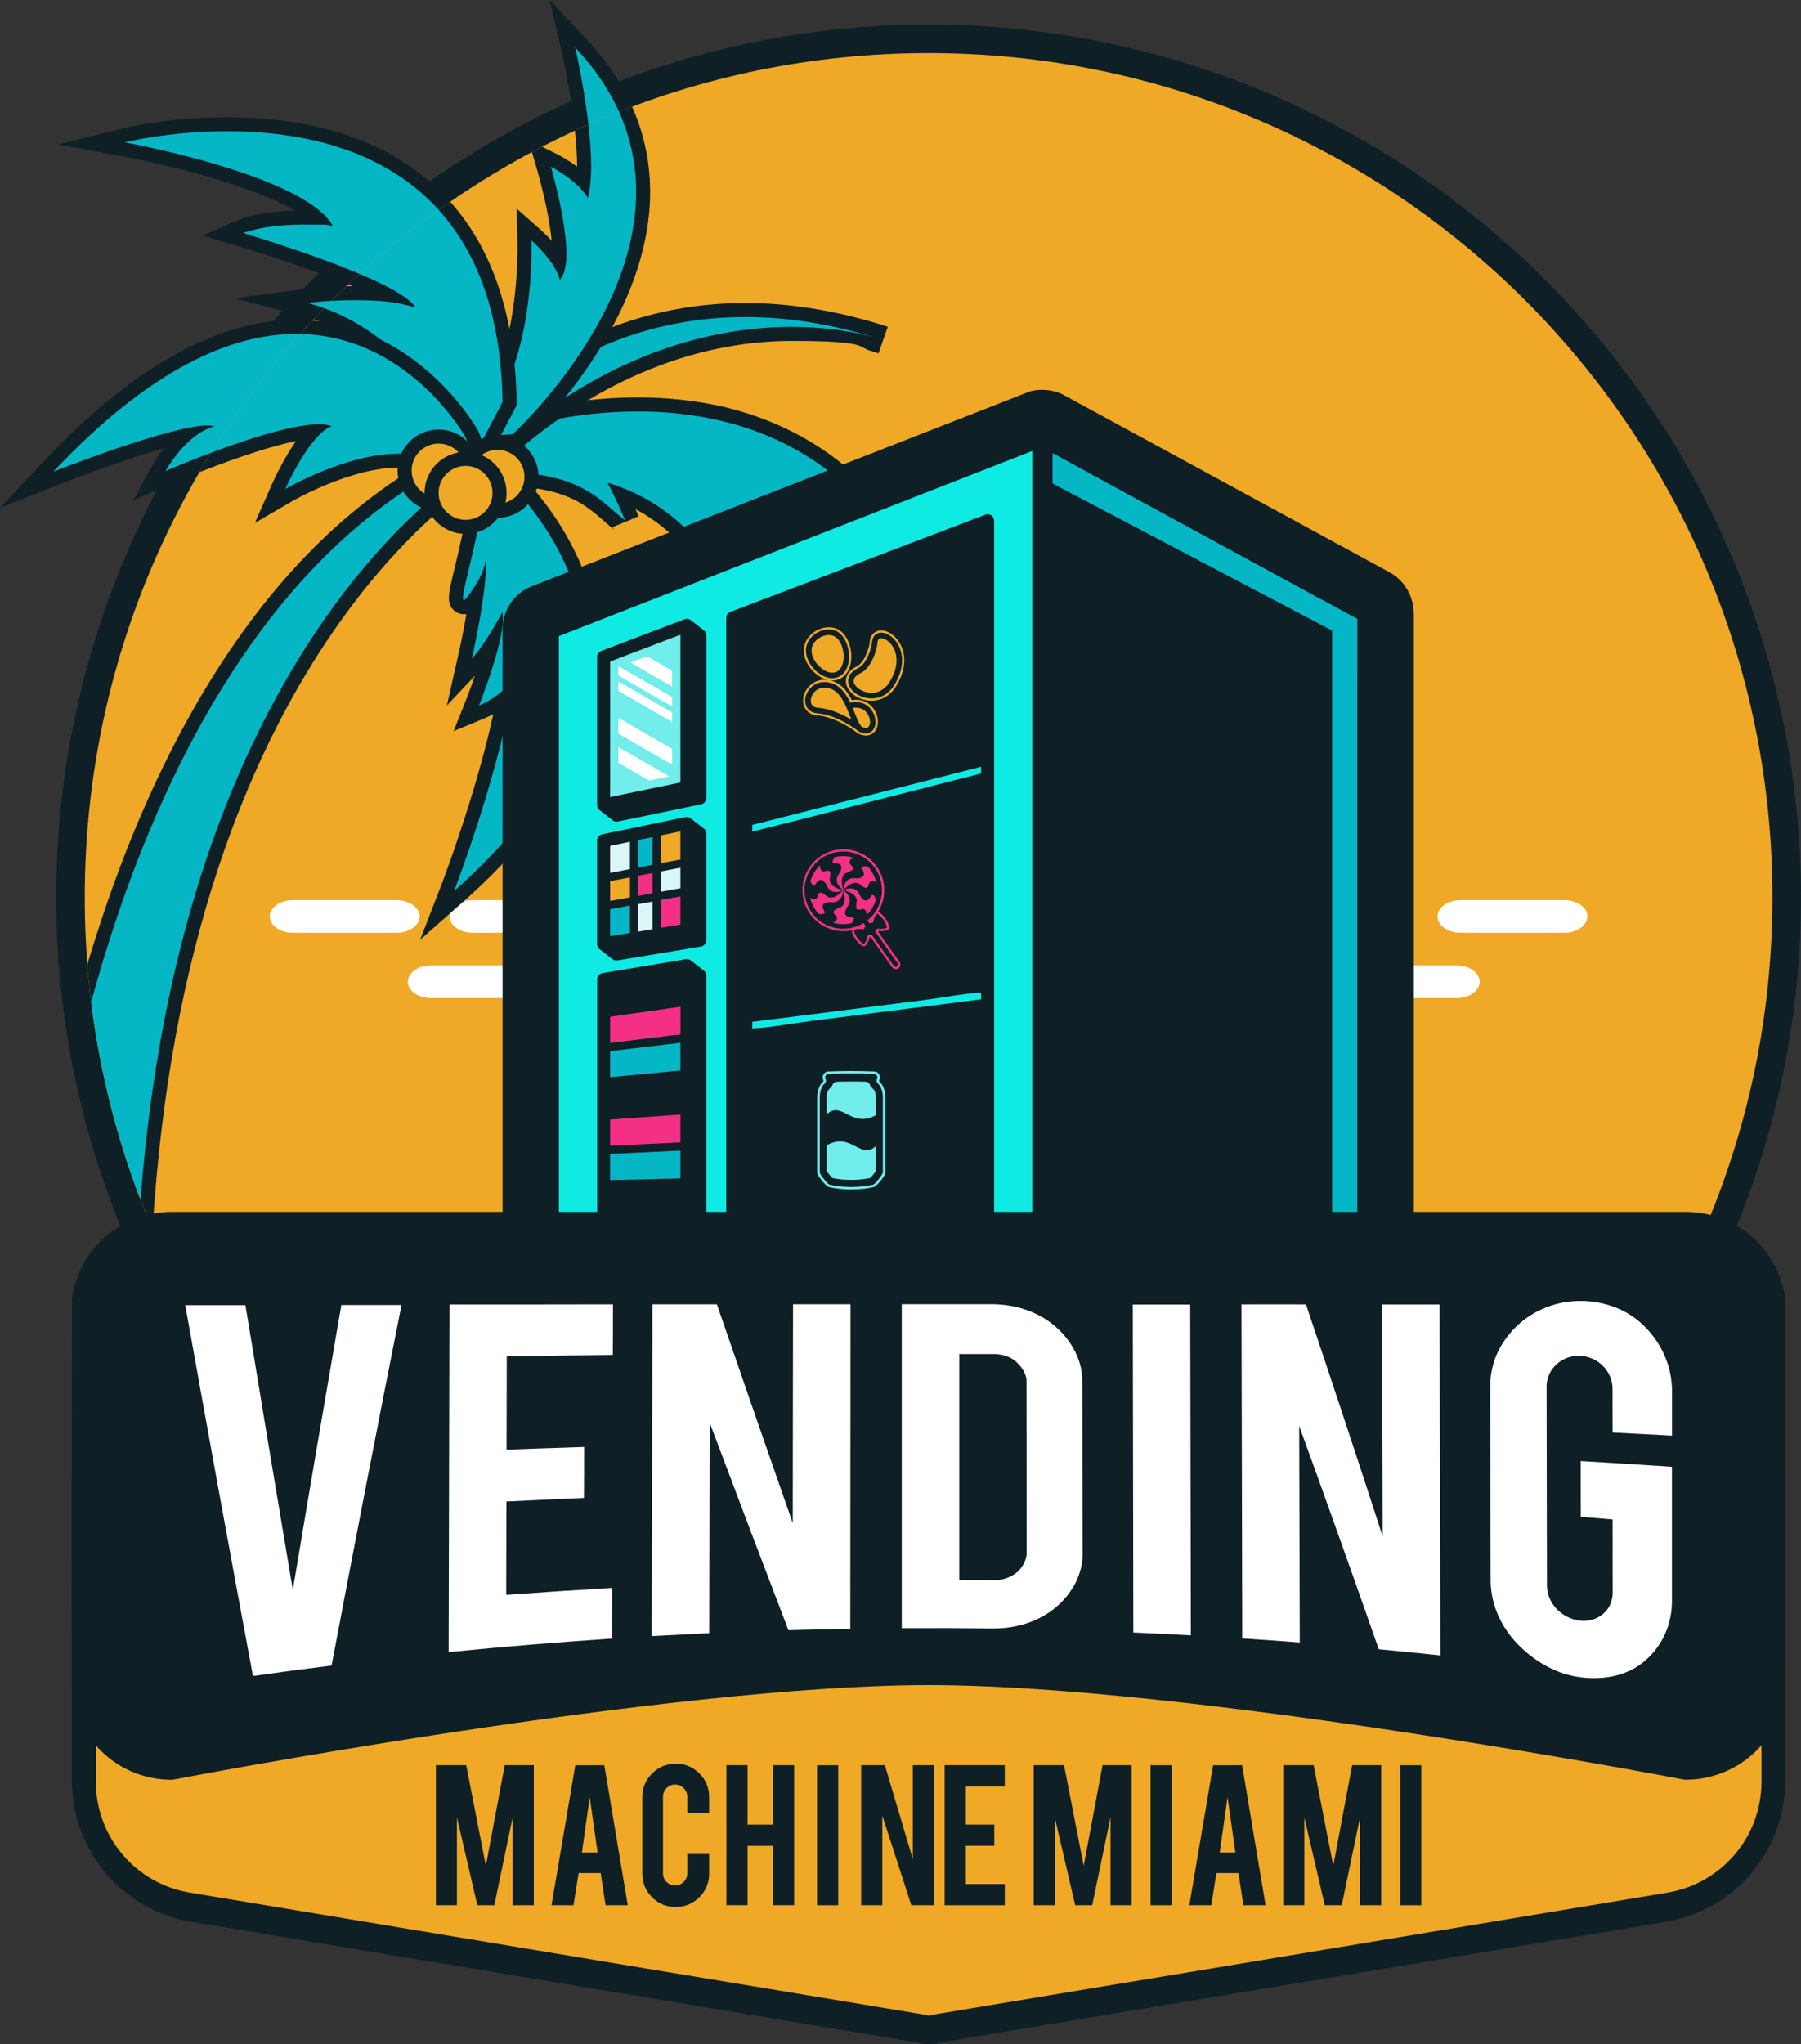 <?xml version="1.0" encoding="UTF-8"?> <svg xmlns="http://www.w3.org/2000/svg" xmlns:xlink="http://www.w3.org/1999/xlink" id="Layer_1" data-name="Layer 1" version="1.1" viewBox="0 0 2564.8 2909.8"><rect x="0" y="0" width="2564.8" height="2909.8" fill="#333333" stroke="none"/><defs><style> .cls-1, .cls-2, .cls-3, .cls-4, .cls-5, .cls-6, .cls-7, .cls-8, .cls-9, .cls-10, .cls-11, .cls-12, .cls-13, .cls-14, .cls-15 { stroke-width: 0px; } .cls-1, .cls-3 { fill: #efa927; } .cls-1, .cls-4, .cls-5, .cls-6, .cls-7, .cls-8, .cls-10, .cls-11, .cls-15 { fill-rule: evenodd; } .cls-16 { clip-path: url(#clippath); } .cls-2 { fill: none; } .cls-4 { fill: #6b809b; } .cls-5, .cls-13 { fill: #0e1f26; } .cls-6, .cls-14 { fill: #0febe3; } .cls-7 { fill: #71edeb; } .cls-17 { clip-path: url(#clippath-1); } .cls-8 { fill: #f43086; } .cls-9, .cls-10 { fill: #05b6c5; } .cls-11, .cls-12 { fill: #fff; } .cls-18 { isolation: isolate; } .cls-15 { fill: #daf7f6; } </style><clipPath id="clippath"><path class="cls-2" d="M2524.1,1277.3c0,663.7-538,1201.7-1201.7,1201.7S120.7,1941,120.7,1277.3,658.7,75.6,1322.4,75.6s1201.7,538,1201.7,1201.7h0Z"></path></clipPath><clipPath id="clippath-1"><path class="cls-2" d="M2528.1,1281.3c0,665.9-539.8,1205.7-1205.7,1205.7S116.8,1947.1,116.8,1281.3,656.6,75.6,1322.4,75.6s1205.7,539.8,1205.7,1205.7h0Z"></path></clipPath></defs><circle class="cls-13" cx="1322.4" cy="1277.3" r="1242.4"></circle><g><path class="cls-9" d="M211.9,1555c-8.8,0-18.1-6.9-29.2-21.7-13.5-18-28.6-46.5-39.2-74.1-8.8-22.8-18.1-54-12.6-73.1,45.5-156.3,104.5-294,175.3-409.2,94.5-153.9,208.7-264.9,339.6-330.1,3.9-1.9,8.2-2.9,13.3-2.9s8.4.6,12.4,1.3c3.4.5,6.6,1,9.4,1s3.2-.2,4.3-.7l8.7,18c-.9.5-91.3,50.5-193.1,182.3-59.8,77.4-111.9,167.5-154.7,267.7-53.5,125.4-92.6,267.1-116.2,421.3-2.8,18.3-13.5,20.2-18,20.2h0Z"></path><path class="cls-13" d="M659.1,653.9c7,0,14.7,2.3,21.8,2.3s5.7-.4,8.2-1.5c0,0-364.8,197.5-469.2,878.6-1.2,8.2-4.1,11.7-8.1,11.7-22.9,0-82.1-119.5-71.4-156.2,73.1-250.9,221.6-589.6,509.7-733.1,2.9-1.3,5.8-1.8,9-1.8M659.1,633.9c-6.7,0-12.5,1.3-17.8,3.9-132.5,66-248.1,178.3-343.6,333.7-71.3,116.1-130.6,254.6-176.4,411.7-5.1,17.4-.8,44.2,12.8,79.5,11,28.5,26.5,57.8,40.6,76.6,13.3,17.8,24.8,25.7,37.2,25.7s16.2-4.1,21.3-11.1c3.3-4.6,5.4-10.3,6.5-17.5,23.5-153.7,62.5-294.9,115.9-419.8,42.6-99.5,94.3-188.9,153.8-265.7,100.6-129.7,188.4-178.1,189.3-178.6l-17.4-36c.3,0,.5-.2.5-.2h-.9c-2,0-4.8-.4-7.8-.9-4.2-.5-9-1.3-14-1.3h0Z"></path></g><g><path class="cls-9" d="M637.3,1264.7c.6-1.6,55.6-144.4,79.8-269.8-7.9,6.5-18,13-31.1,18.4l-21.9,9.1,8.8-22.1c9.1-22.9,20.8-56.5,27.7-84.2-6.8,10.3-14.2,20.6-21.3,28l-25.1,26.6,8.1-35.6c.2-.7,10.2-45.5,15.9-85.8-1.7,2.4-3.6,4.9-5.6,7.4-1.9,2.4-5.9,7.5-12.1,7.5s-6.5-1.5-8.5-4.2c-4.9-6.3-3.1-14.7,6.2-53.5,6.6-27.6,14.8-61.9,18.5-92.8,2.3-18.9,4.4-52.2-6.5-62.9l12.8-15.3c1.6,1.1,38.6,28,77.1,76.1,22.6,28.3,41.1,58.1,54.7,88.6,17.2,38.3,26.9,77.8,28.9,117.4,6,120.4-58.1,240.8-190.6,357.8l-30.8,27.2,15-37.9h0Z"></path><path class="cls-13" d="M677.2,644s372.8,268-30.6,624.4c0,0,69.2-178.6,87.4-314.4,0,0-6.3,31.3-51.8,50.2,0,0,40.5-101.5,33.2-132.7,0,0-23.9,45.3-43.4,66,0,0,23.1-101.9,19.6-139.5,0,0-.8,19.4-26.9,52.7-2,2.5-3.4,3.7-4.2,3.7-10.7,0,53.1-174.7,16.7-210.4M688.9,627.7l-25.7,30.5c.9.9,8.9,10.1,3.5,54.6-3.6,30.3-11.8,64.3-18.3,91.6-3,12.4-5.6,23.2-7.2,31.4-2.4,12.2-3.7,22.2,2.9,30.5,4,5.1,10,8,16.4,8s2.5,0,3.7-.3c-4.1,23.7-8.8,46.5-11.7,58.9l-16.1,71.3,39.9-42.3c-6.8,19.7-12.7,34.5-12.7,34.7l-17.6,44.1,43.9-18.2c4.4-1.8,8.6-3.8,12.6-5.9-25.8,118.1-73.9,243-74.5,244.5l-29.7,76.6,61.6-54.4c71.6-63.2,124.1-128.4,156.1-193.5,28-57.1,40.7-115,37.9-172.3-2-40.8-12.1-81.5-29.8-121-14-31.3-32.9-61.8-56.1-90.8-39.4-49.2-77.5-76.8-79.1-78h0Z"></path></g><g><path class="cls-9" d="M1336.7,943.5c-.8-1-71.6-92.6-137.3-124.5,5.8,19.9,12.4,53.4,11.1,101l-1,35.4-17.7-30.7c-.2-.4-22.1-38.2-51.9-77.5-38.3-50.5-66-73-84.8-82.6.9,21.2,1.1,59.2-6.1,84.3l-8.8,30.2-10.3-29.8c0-.3-10.3-29.2-36.1-62.3-20.8-26.7-55.7-61.1-108.7-82.4,5.1,10.7,10.1,22.1,15.2,34.3l-18.5,7.7c.2.5.4.7.4.7-.6-.9-3.1-2.7-4.5-3.8-1.3-1-2.5-1.9-3.6-2.9-9.6-8.7-18.3-16-26.5-22.3-45.5-35.1-99.1-36.3-155.7-37.5h-3.5c-7.5-.3-14.5-.6-21.6-1.1h-.2c-1.2,0-2.8-.4-5-.8-2.7-.5-7.1-1.3-9.1-1.3h0s1.5,0,3.3-1.3l-4.7-7-6.5-9.6h0c26.3-17.9,52.6-35.7,78.9-53.6l6.9-4.7,1.3-.4c3.1-1,77.3-25.4,176.3-25.4s180,22.6,250,67.3c93.6,59.7,159.6,157.9,196.1,291.7l13.4,49.1-30.8-40.2h0Z"></path><path class="cls-13" d="M908.1,585.7c150.4,0,356.4,58.1,436.5,351.7,0,0-87.8-114.5-162.3-135.8,0,0,20.4,38.6,18.2,118.1,0,0-87.8-152.4-156.2-170,0,0,5.1,62.1-4.9,96.4,0,0-41.1-119.2-174.2-159,7.9,14.9,16.6,33.2,25.9,55.7-1.4-3.4-7.6-7.2-10.2-9.5-8.8-7.9-17.8-15.6-27.1-22.8-49.1-37.8-105.9-38.3-165.2-39.7-7.1-.2-14.1-.5-21.1-1-2.2-.2-10.5-2.2-14.9-2.2s-2,0-2.4.4c28.3-19.1,56.5-38.3,84.8-57.4,0,0,74.7-24.9,173.1-24.9M650.2,668h0M908.1,565.7h0c-100.6,0-176.3,24.8-179.5,25.9l-2.6.9-2.3,1.5-4.9,3.3c-26.6,18-53.2,36-79.8,54.1h-.3l10,14.6.7,1,6.3,9.3,5.5,8.3c-4.2,2.8-8,2.9-8.7,2.9h0c1.4,0,5.4.8,7.3,1.2,2.4.5,4.2.8,5.9.9h.4c7.2.5,14.4.8,22,1h3.6c28.7.7,55.7,1.4,81.2,6.2,27.5,5.2,49.3,14.5,68.6,29.4,8,6.2,16.5,13.3,25.9,21.8,1.4,1.3,2.8,2.4,4.2,3.4.9.7,2.5,1.9,3,2.4,0,0-1.2-1.2-2.1-3.5l36.9-15.4c-1.4-3.4-2.8-6.8-4.3-10.1,10.7,5.6,20.9,12.1,30.6,19.2,18.4,13.6,35.1,29.8,49.6,48.4,24.7,31.5,34.7,59,35,60l20.4,60.2,17.7-61.2c5.8-19.9,7.1-47.2,7-68.7,16.1,11.8,38.1,32.9,66.6,70.5,29.4,38.8,50.9,75.9,51.1,76.3l35.4,61.4,1.9-70.8c.8-29.4-1.2-56.7-6-81.2,19,12.3,40.1,29.9,62.4,52.2,30.1,30,51.6,58,51.8,58.3l61.9,80.6-26.8-98.1c-37.2-136.3-104.6-236.4-200.4-297.5-39-24.8-82.8-43.2-130.3-54.7-38.9-9.2-81-14-124.8-14h-.1Z"></path></g><g><path class="cls-9" d="M638.8,654.9l3.2-4.7c1.4-2.1,36.2-53.1,105.4-104.7,40.6-30.2,84.7-54.4,131-71.6,57.9-21.6,119.5-32.6,183-32.6s123,9.9,186.8,29.3c7.9,2.3,12.3,3.9,12.5,3.9l-6.6,18.9c-3.8-1.2-7.7-2.5-11.5-3.6-19.3-5.4-59.7-14.5-115.2-14.5-112.1,0-282.3,37.3-457.1,214.9l-10.1,10.2-21.4-45.5h0Z"></path><path class="cls-13" d="M1061.4,451.3c55.7,0,117,8.5,183.9,28.9-19.2-5.4-61-14.9-118-14.9-113.2,0-286.6,37.4-464.3,217.8l-12.8-27.4c0,0,137.9-204.4,411.2-204.4M1245.3,480.2c7.7,2.2,11.8,3.7,11.8,3.7-3.9-1.3-7.9-2.5-11.8-3.7M1061.4,431.3c-64.7,0-127.5,11.2-186.5,33.2-47.2,17.6-92.1,42.2-133.5,73-70.6,52.5-106.3,104.9-107.7,107.1l-6.3,9.4,4.8,10.3,12.8,27.4,12.2,26,20.2-20.5c172.4-175.1,339.9-211.9,450-211.9s93.6,8.8,112.4,14.1c3.7,1.1,7.5,2.3,11.3,3.6l13.2-37.8c-.5-.2-5-1.9-13.2-4.2-64.8-19.7-128.6-29.7-189.7-29.7h0Z"></path></g><g><path class="cls-9" d="M633.2,615c120.4-25.7,113.8-269.9,113.8-272.4l-.8-23.2,17.4,15.3c1.1.9,19.7,17.5,32.5,37.5,1.1-12.1.5-31.5-5-62.5-6.4-36-16.1-69.3-16.2-69.6l-6.5-22,20.5,10.2c1.2.6,24,12.1,42,29.9,2.3-25.4.2-61.3-6.3-105.6-6.5-44.8-15.2-82.4-15.3-82.7l-8.3-36.1,25.4,27c62.4,66.3,92.5,141.7,89.3,224.1-1.6,42.3-12.1,86.6-31.2,131.6-15.1,35.8-35.7,72.2-61.1,108.1-43.2,61.1-84.9,99.3-86.6,100.9l-2.6,2.3-98.3,6.9-2.7-19.7h0Z"></path><path class="cls-13" d="M819.1,67.6c238.1,252.8-89,550.5-89,550.5l-94.8,6.7c130-27.8,121.7-282.5,121.7-282.5,0,0,33.8,29.8,40.2,55.9,26.9-26.3-12.7-160.9-12.7-160.9,0,0,37.5,18.7,52.6,44.5,17.2-62.7-18-214.2-18-214.2M782.9,0l16.7,72.2h0c7.4,31.9,22.3,109.9,22.2,165.1-13.7-10.3-26.1-16.7-28.4-17.8l-41-20.4,12.9,44c0,.3,9.3,31.9,15.6,66.5,2.4,13.2,3.8,24.1,4.7,33.1-7.5-8.3-13.8-13.9-15.4-15.3l-34.7-30.7,1.5,46.3c0,.6,1.8,62.6-11.8,126.7-7.8,36.5-18.9,66.4-33.1,88.9-16.6,26.2-36.5,41.5-61,46.7l5.6,39.5,94.8-6.7,6.9-.5,5.1-4.7c1.8-1.6,44.3-40.6,88.1-102.5,25.8-36.5,46.7-73.5,62.1-110,19.5-46.2,30.3-91.6,31.9-135.1,3.3-85.2-27.7-163-92-231.3L782.9,0h0Z"></path></g><g><path class="cls-9" d="M658.4,666.1c-.2-.7-15.1-46.4-50-96.8-20.5-29.5-43.7-54.8-69.1-75.2-31.6-25.4-66.6-43.3-104.2-53.2l-49.2-13,50.4-6.6c1.2-.2,30.8-4,67.8-4s33.4.8,48,2.5c-18.6-10.1-48.1-23.5-95-40.7-57.5-21.1-112.9-37.5-113.4-37.7l-26.2-7.7,25-11c1.2-.5,30.1-13,88.4-13s13.7.2,20.8.5c-19.7-18-60.6-40.8-143.5-65.6-67.8-20.3-131.7-32-132.4-32.1l-45.7-8.3,45.1-11.3c2.6-.7,65.4-16.1,148.8-16.1s89.6,4.8,129.2,14.3c49.4,11.8,93,31,129.5,57,92.4,65.9,140.5,174.8,143,323.8v2.6l-60,114.4-7.3-22.8h0Z"></path><path class="cls-13" d="M324,186.8c157.5,0,386.3,56.8,391.7,385.3l-47.7,91s-59.2-186.7-230.3-231.9c0,0,29.7-3.9,66.5-3.9s61,2.3,87.4,10.5c-22.6-40.3-245.1-106-245.1-106,0,0,27.5-12.1,84.4-12.1s27.3.6,43.2,2.1c-39.8-72.8-296.5-119.2-296.5-119.2,0,0,63.2-15.8,146.4-15.8M324,166.8v20-20h0c-84.6,0-148.6,15.7-151.3,16.4l-90.2,22.6,91.5,16.5c.6.1,64.2,11.7,131.5,31.9,39,11.7,71.6,23.9,96.8,36.3,6.6,3.2,12.4,6.4,17.5,9.3-52,1.4-78.3,12.3-81.3,13.7l-50,22,52.4,15.5c.6.2,55.8,16.5,112.9,37.5,17.8,6.5,33.9,12.8,48.2,18.8-36.6.1-65.7,3.9-66.9,4l-100.9,13.2,98.3,26c36.1,9.5,69.8,26.7,100.2,51.1,24.6,19.8,47.2,44.3,67.1,72.9,34.4,49.4,48.9,94.2,49.1,94.7l14.5,45.7,22.3-42.5,47.7-91,2.4-4.5v-5.1c-1.4-80.2-16-149.9-43.4-207.1-24.4-51-59.4-93-103.9-124.7-37.6-26.8-82.3-46.5-132.9-58.6-40.4-9.7-84.7-14.6-131.6-14.6h0Z"></path></g><g><path class="cls-9" d="M397.1,692.1c2.9-6.5,23.4-51.7,48.4-77.8-66.4,5.1-204.3,64.8-205.8,65.4l-26.7,11.6,14-25.6c.8-1.5,14.3-25.9,36.2-45.6-66.9,14.7-182.2,60-183.6,60.6l-41.6,16.4,30.7-32.6c124.4-132.1,243.3-199.2,353.3-199.2s74.6,8.1,109.2,24c27.6,12.7,53.8,30.3,78.1,52.4,41.1,37.5,62,74.7,62.8,76.3l.3.5.2.5c.2.5,5.3,12.9,9.3,27,6.2,21.9,6.5,35.8,1,44-3.3,4.9-8.5,7.6-14.6,7.6h0c-9.8,0-22-6.8-39.6-22.1-15.1-13.1-35.9-19.7-61.8-19.7-70.6,0-154.7,48.4-155.5,48.9l-26.7,15.5,12.4-28.1h0Z"></path><path class="cls-13" d="M421.9,475.3c159.6,0,241.4,147.5,241.4,147.5,0,0,26.6,64.9,4.9,64.9s-16.7-5.5-33-19.7c-18.6-16.2-42.8-22.2-68.4-22.2-74.1,0-160.6,50.3-160.6,50.3,0,0,35-78.9,66.3-89.4-4.8-2-11.1-2.8-18.6-2.8-65.1,0-218.2,66.6-218.2,66.6,0,0,29-53,69.6-63.7-2.6-.8-5.9-1.2-10-1.2-52.8,0-219.4,65.8-219.4,65.8,140-148.7,255.5-196.1,346-196.1M421.9,455.3h0c-112.9,0-234.2,68.1-360.5,202.3L0,722.8l83.3-32.9c.4-.2,41.9-16.5,89.1-32.6,24.7-8.4,44.7-14.7,60.9-19.3-9.4,12.4-14.9,22.3-15.2,22.8l-28,51.2,53.5-23.3c34.2-14.8,120.5-49.2,177.9-60.9-3.6,5.2-7.3,10.9-11.1,17.2-13.1,21.8-22.2,42.1-22.5,43l-25,56.4,53.4-31.1c.8-.5,82.8-47.6,150.5-47.6s42.1,5.8,55.3,17.3c19.8,17.2,33.6,24.6,46.1,24.6s17.8-4.4,22.9-12c7.3-10.9,7.4-27.1.3-52.3-4.2-14.7-9.4-27.6-9.6-28.1l-.4-1.1-.6-1c-.9-1.6-22.5-40.2-64.9-78.8-25-22.8-52.1-41-80.6-54.1-35.9-16.5-74.1-24.9-113.4-24.9h0Z"></path></g><g><path class="cls-9" d="M708.5,727c-26.7,0-48.4-21.7-48.4-48.4s21.7-48.4,48.4-48.4,48.4,21.7,48.4,48.4-21.7,48.4-48.4,48.4Z"></path><path class="cls-13" d="M708.5,640.3c21.2,0,38.4,17.2,38.4,38.4s-17.1,38.4-38.4,38.4-38.4-17.2-38.4-38.4,17.2-38.4,38.4-38.4M708.5,620.3c-32.2,0-58.4,26.2-58.4,58.4s26.2,58.4,58.4,58.4,58.4-26.2,58.4-58.4-26.2-58.4-58.4-58.4h0Z"></path></g><g><path class="cls-9" d="M624.6,718.2c-26.7,0-48.4-21.7-48.4-48.3s21.7-48.4,48.4-48.4,48.4,21.7,48.4,48.4-21.7,48.3-48.4,48.3Z"></path><path class="cls-13" d="M624.6,631.4c21.2,0,38.4,17.2,38.4,38.4s-17.2,38.3-38.4,38.3-38.4-17.1-38.4-38.3,17.2-38.4,38.4-38.4M624.6,611.4c-32.2,0-58.4,26.2-58.4,58.4s26.2,58.3,58.4,58.3,58.4-26.2,58.4-58.3-26.2-58.4-58.4-58.4h0Z"></path></g><g><path class="cls-9" d="M663,749.9c-26.7,0-48.4-21.7-48.4-48.4s21.7-48.4,48.4-48.4,48.4,21.7,48.4,48.4-21.7,48.4-48.4,48.4Z"></path><path class="cls-13" d="M663,663.2c21.2,0,38.4,17.2,38.4,38.4s-17.2,38.4-38.4,38.4-38.4-17.2-38.4-38.4,17.2-38.4,38.4-38.4M663,643.2c-32.2,0-58.4,26.2-58.4,58.4s26.2,58.4,58.4,58.4,58.4-26.2,58.4-58.4-26.2-58.4-58.4-58.4h0Z"></path></g><path class="cls-3" d="M2524.1,1277.3c0,663.7-538,1201.7-1201.7,1201.7S120.7,1941,120.7,1277.3,658.7,75.6,1322.4,75.6s1201.7,538,1201.7,1201.7h0Z"></path><g class="cls-16"><g><g class="cls-17"><g><path class="cls-12" d="M2227.7,1281.3h-147.7c-18.1,0-32.8,10.4-32.8,23.2s14.7,23.2,32.8,23.2h147.7c18.2,0,32.9-10.4,32.9-23.2s-14.7-23.2-32.9-23.2Z"></path><path class="cls-12" d="M597.6,1304.5c0-12.8-14.7-23.2-32.8-23.2h-147.8c-18.1,0-32.8,10.4-32.8,23.2s14.7,23.2,32.8,23.2h147.7c18.2,0,32.9-10.4,32.9-23.2h0Z"></path><path class="cls-12" d="M2074.4,1374.2h-185.8c-17.9-.2-32.4-10.5-32.4-23.2s14.7-23.3,32.9-23.3h66.3c18.1,0,32.8-10.4,32.8-23.2s-14.7-23.2-32.8-23.2H673.1c-18.2,0-32.8,10.4-32.8,23.2s14.7,23.2,32.8,23.2h235.9c18.2,0,32.8,10.4,32.8,23.3s-14.4,23-32.3,23.2h-295.9c-18.2,0-32.8,10.4-32.8,23.3s14.6,23.2,32.8,23.2h253.8c18,0,470.1,92.9,470.1,92.9,18.1,0,32.8,10.4,32.8,23.2s-14.7,23.2-32.8,23.2h-424.5c-18.2,0-32.8,10.4-32.8,23.3s14.7,23.2,32.8,23.2h291.9c18.1,0,32.8,10.4,32.8,23.3s-14.7,23.2-32.8,23.2h-68.4c-18.1,0-32.8,10.4-32.8,23.3s14.7,23.3,32.8,23.3h332.3c18.1,0,32.8-10.5,32.8-23.3s-14.7-23.3-32.8-23.3h-155.8c-18.2,0-32.8-10.4-32.8-23.2s14.7-23.3,32.8-23.3h500.4c18.1,0,32.8-10.4,32.8-23.2s-14.7-23.3-32.8-23.3h-263.1c-17.9-.2-32.3-10.5-32.3-23.2s14.7-23.2,32.8-23.2h234.2c18.1,0,32.8-10.4,32.8-23.3s-14.7-23.2-32.8-23.2h-101c-17.9-.2-32.3-10.6-32.3-23.2s14.7-23.2,32.7-23.2h390c18.1,0,32.8-10.4,32.8-23.2s-14.7-23.3-32.8-23.3h0ZM1072.4,1327.7h71.1c18.2,0,32.8,10.4,32.8,23.3s-14.4,23-32.3,23.2h-72.2c-17.9-.2-32.3-10.5-32.3-23.2s14.8-23.3,32.9-23.3h0ZM1270.4,1420.6c-18.1,0-32.7-10.4-32.7-23.2s14.4-23,32.3-23.3h148.7c17.9.2,32.3,10.5,32.3,23.3s-14.6,23.2-32.8,23.2h-147.8ZM1729.1,1374.2h-152.4c-17.8-.2-32.3-10.5-32.3-23.2s14.7-23.3,32.8-23.3h151.3c18.2,0,32.8,10.4,32.8,23.3s-14.3,23-32.2,23.2h0Z"></path></g></g><g><path class="cls-9" d="M64.9,1698.3l1.1-9.5c.2-2,23.6-202,106.1-428.9,48.5-133.4,107.7-250,175.9-346.5,85.6-121.1,185.8-210.8,297.8-266.6,3.9-1.9,8.2-2.9,13.3-2.9s8.4.6,12.4,1.3c3.4.5,6.6,1,9.4,1s3.2-.2,4.3-.7l8.7,18c-.3,0-26.8,14.7-66.9,48.6-37,31.2-93.3,85.8-151.7,168-65.7,92.5-120.7,200.6-163.4,321.3-53.5,150.9-87.7,322.1-101.9,508.6l-.8,10.8-144.3-22.5h0Z"></path><path class="cls-13" d="M659.1,653.9c7,0,14.7,2.3,21.8,2.3s5.7-.4,8.2-1.5c0,0-426.6,230.9-489.1,1054.5l-124.1-19.4s90-792.8,574.3-1034.2c2.8-1.2,5.7-1.7,8.9-1.7M659.1,633.9c-6.7,0-12.5,1.3-17.8,3.9-59.4,29.6-116,68.9-168.3,116.9-47.3,43.4-92.1,94.8-133.1,152.9-68.7,97.2-128.4,214.6-177.2,348.9-23.9,65.7-58,171.5-84.7,301.7-16,78.1-21.7,127.4-21.9,129.4l-2.2,19.1,19,3,124.1,19.4,21.4,3.3,1.6-21.6c14.1-185.3,48-355.2,101-505,42.3-119.7,96.7-226.9,161.7-318.6,57.8-81.6,113.4-135.6,150-166.6,39.6-33.6,65.8-48,66.1-48.2l-17.5-35.9c.3,0,.5-.2.5-.2h-.9c-2,0-4.8-.4-7.8-.9-4.2-.7-9-1.5-14-1.5h0Z"></path></g><g><path class="cls-9" d="M637.3,1264.7c.6-1.6,55.6-144.4,79.8-269.8-7.9,6.5-18,13-31.1,18.4l-21.9,9.1,8.8-22.1c9.1-22.9,20.8-56.5,27.7-84.2-6.8,10.3-14.2,20.6-21.3,28l-25.1,26.6,8.1-35.6c.2-.7,10.2-45.5,15.9-85.8-1.7,2.4-3.6,4.9-5.6,7.4-1.9,2.4-5.9,7.5-12.1,7.5s-6.5-1.5-8.5-4.2c-4.9-6.3-3.1-14.7,6.2-53.5,6.6-27.6,14.8-61.9,18.5-92.8,2.3-18.9,4.4-52.2-6.5-62.9l12.8-15.3c1.6,1.1,38.6,28,77.1,76.1,22.6,28.3,41.1,58.1,54.7,88.6,17.2,38.3,26.9,77.8,28.9,117.4,6,120.4-58.1,240.8-190.6,357.8l-30.8,27.2,15-37.9h0Z"></path><path class="cls-13" d="M677.2,644s372.8,268-30.6,624.4c0,0,69.2-178.6,87.4-314.4,0,0-6.3,31.3-51.8,50.2,0,0,40.5-101.5,33.2-132.7,0,0-23.9,45.3-43.4,66,0,0,23.1-101.9,19.6-139.5,0,0-.8,19.4-26.9,52.7-2,2.5-3.4,3.7-4.2,3.7-10.7,0,53.1-174.7,16.7-210.4M688.9,627.7l-25.7,30.5c.9.9,8.9,10.1,3.5,54.6-3.6,30.3-11.8,64.3-18.3,91.6-3,12.4-5.6,23.2-7.2,31.4-2.4,12.2-3.7,22.2,2.9,30.5,4,5.1,10,8,16.4,8s2.5,0,3.7-.3c-4.1,23.7-8.8,46.5-11.7,58.9l-16.1,71.3,39.9-42.3c-6.8,19.7-12.7,34.5-12.7,34.7l-17.6,44.1,43.9-18.2c4.4-1.8,8.6-3.8,12.6-5.9-25.8,118.1-73.9,243-74.5,244.5l-29.7,76.6,61.6-54.4c71.6-63.2,124.1-128.4,156.1-193.5,28-57.1,40.7-115,37.9-172.3-2-40.8-12.1-81.5-29.8-121-14-31.3-32.9-61.8-56.1-90.8-39.4-49.2-77.5-76.8-79.1-78h0Z"></path></g><g><path class="cls-9" d="M1336.7,943.5c-.8-1-71.6-92.6-137.3-124.5,5.8,19.9,12.4,53.4,11.1,101l-1,35.4-17.7-30.7c-.2-.4-22.1-38.2-51.9-77.5-38.3-50.5-66-73-84.8-82.6.9,21.2,1.1,59.2-6.1,84.3l-8.8,30.2-10.3-29.8c0-.3-10.3-29.2-36.1-62.3-20.8-26.7-55.7-61.1-108.7-82.4,5.1,10.7,10.1,22.1,15.2,34.3l-18.5,7.7c.2.5.4.7.4.7-.6-.9-3.1-2.7-4.5-3.8-1.3-1-2.5-1.9-3.6-2.9-9.6-8.7-18.3-16-26.5-22.3-45.5-35.1-99.1-36.3-155.7-37.5h-3.5c-7.5-.3-14.5-.6-21.6-1.1h-.2c-1.2,0-2.8-.4-5-.8-2.7-.5-7.1-1.3-9.1-1.3h0s1.5,0,3.3-1.3l-4.7-7-6.5-9.6h0c26.3-17.9,52.6-35.7,78.9-53.6l6.9-4.7,1.3-.4c3.1-1,77.3-25.4,176.3-25.4s180,22.6,250,67.3c93.6,59.7,159.6,157.9,196.1,291.7l13.4,49.1-30.8-40.2h0Z"></path><path class="cls-13" d="M908.1,585.7c150.4,0,356.4,58.1,436.5,351.7,0,0-87.8-114.5-162.3-135.8,0,0,20.4,38.6,18.2,118.1,0,0-87.8-152.4-156.2-170,0,0,5.1,62.1-4.9,96.4,0,0-41.1-119.2-174.2-159,7.9,14.9,16.6,33.2,25.9,55.7-1.4-3.4-7.6-7.2-10.2-9.5-8.8-7.9-17.8-15.6-27.1-22.8-49.1-37.8-105.9-38.3-165.2-39.7-7.1-.2-14.1-.5-21.1-1-2.2-.2-10.5-2.2-14.9-2.2s-2,0-2.4.4c28.3-19.1,56.5-38.3,84.8-57.4,0,0,74.7-24.9,173.1-24.9M650.2,668h0M908.1,565.7h0c-100.6,0-176.3,24.8-179.5,25.9l-2.6.9-2.3,1.5-4.9,3.3c-26.6,18-53.2,36-79.8,54.1h-.3l10,14.6.7,1,6.3,9.3,5.5,8.3c-4.2,2.8-8,2.9-8.7,2.9h0c1.4,0,5.4.8,7.3,1.2,2.4.5,4.2.8,5.9.9h.4c7.2.5,14.4.8,22,1h3.6c28.7.7,55.7,1.4,81.2,6.2,27.5,5.2,49.3,14.5,68.6,29.4,8,6.2,16.5,13.3,25.9,21.8,1.4,1.3,2.8,2.4,4.2,3.4.9.7,2.5,1.9,3,2.4,0,0-1.2-1.2-2.1-3.5l36.9-15.4c-1.4-3.4-2.8-6.8-4.3-10.1,10.7,5.6,20.9,12.1,30.6,19.2,18.4,13.6,35.1,29.8,49.6,48.4,24.7,31.5,34.7,59,35,60l20.4,60.2,17.7-61.2c5.8-19.9,7.1-47.2,7-68.7,16.1,11.8,38.1,32.9,66.6,70.5,29.4,38.8,50.9,75.9,51.1,76.3l35.4,61.4,1.9-70.8c.8-29.4-1.2-56.7-6-81.2,19,12.3,40.1,29.9,62.4,52.2,30.1,30,51.6,58,51.8,58.3l61.9,80.6-26.8-98.1c-37.2-136.3-104.6-236.4-200.4-297.5-39-24.8-82.8-43.2-130.3-54.7-38.9-9.2-81-14-124.8-14h-.1Z"></path></g><g><path class="cls-9" d="M638.8,654.9l3.2-4.7c1.4-2.1,36.2-53.1,105.4-104.7,40.6-30.2,84.7-54.4,131-71.6,57.9-21.6,119.5-32.6,183-32.6s123,9.9,186.8,29.3c7.9,2.3,12.3,3.9,12.5,3.9l-6.6,18.9c-3.8-1.2-7.7-2.5-11.5-3.6-19.3-5.4-59.7-14.5-115.2-14.5-112.1,0-282.3,37.3-457.1,214.9l-10.1,10.2-21.4-45.5h0Z"></path><path class="cls-13" d="M1061.4,451.3c55.7,0,117,8.5,183.9,28.9-19.2-5.4-61-14.9-118-14.9-113.2,0-286.6,37.4-464.3,217.8l-12.8-27.4c0,0,137.9-204.4,411.2-204.4M1245.3,480.2c7.7,2.2,11.8,3.7,11.8,3.7-3.9-1.3-7.9-2.5-11.8-3.7M1061.4,431.3c-64.7,0-127.5,11.2-186.5,33.2-47.2,17.6-92.1,42.2-133.5,73-70.6,52.5-106.3,104.9-107.7,107.1l-6.3,9.4,4.8,10.3,12.8,27.4,12.2,26,20.2-20.5c172.4-175.1,339.9-211.9,450-211.9s93.6,8.8,112.4,14.1c3.7,1.1,7.5,2.3,11.3,3.6l13.2-37.8c-.5-.2-5-1.9-13.2-4.2-64.8-19.7-128.6-29.7-189.7-29.7h0Z"></path></g><g><path class="cls-9" d="M633.2,615c120.4-25.7,113.8-269.9,113.8-272.4l-.8-23.2,17.4,15.3c1.1.9,19.7,17.5,32.5,37.5,1.1-12.1.5-31.5-5-62.5-6.4-36-16.1-69.3-16.2-69.6l-6.5-22,20.5,10.2c1.2.6,24,12.1,42,29.9,2.3-25.4.2-61.3-6.3-105.6-6.5-44.8-15.2-82.4-15.3-82.7l-8.3-36.1,25.4,27c62.4,66.3,92.5,141.7,89.3,224.1-1.6,42.3-12.1,86.6-31.2,131.6-15.1,35.8-35.7,72.2-61.1,108.1-43.2,61.1-84.9,99.3-86.6,100.9l-2.6,2.3-98.3,6.9-2.7-19.7h0Z"></path><path class="cls-13" d="M819.1,67.6c238.1,252.8-89,550.5-89,550.5l-94.8,6.7c130-27.8,121.7-282.5,121.7-282.5,0,0,33.8,29.8,40.2,55.9,26.9-26.3-12.7-160.9-12.7-160.9,0,0,37.5,18.7,52.6,44.5,17.2-62.7-18-214.2-18-214.2M782.9,0l16.7,72.2h0c7.4,31.9,22.3,109.9,22.2,165.1-13.7-10.3-26.1-16.7-28.4-17.8l-41-20.4,12.9,44c0,.3,9.3,31.9,15.6,66.5,2.4,13.2,3.8,24.1,4.7,33.1-7.5-8.3-13.8-13.9-15.4-15.3l-34.7-30.7,1.5,46.3c0,.6,1.8,62.6-11.8,126.7-7.8,36.5-18.9,66.4-33.1,88.9-16.6,26.2-36.5,41.5-61,46.7l5.6,39.5,94.8-6.7,6.9-.5,5.1-4.7c1.8-1.6,44.3-40.6,88.1-102.5,25.8-36.5,46.7-73.5,62.1-110,19.5-46.2,30.3-91.6,31.9-135.1,3.3-85.2-27.7-163-92-231.3L782.9,0h0Z"></path></g><g><path class="cls-9" d="M658.4,666.1c-.2-.7-15.1-46.4-50-96.8-20.5-29.5-43.7-54.8-69.1-75.2-31.6-25.4-66.6-43.3-104.2-53.2l-49.2-13,50.4-6.6c1.2-.2,30.8-4,67.8-4s33.4.8,48,2.5c-18.6-10.1-48.1-23.5-95-40.7-57.5-21.1-112.9-37.5-113.4-37.7l-26.2-7.7,25-11c1.2-.5,30.1-13,88.4-13s13.7.2,20.8.5c-19.7-18-60.6-40.8-143.5-65.6-67.8-20.3-131.7-32-132.4-32.1l-45.7-8.3,45.1-11.3c2.6-.7,65.4-16.1,148.8-16.1s89.6,4.8,129.2,14.3c49.4,11.8,93,31,129.5,57,92.4,65.9,140.5,174.8,143,323.8v2.6l-60,114.4-7.3-22.8h0Z"></path><path class="cls-13" d="M324,186.8c157.5,0,386.3,56.8,391.7,385.3l-47.7,91s-59.2-186.7-230.3-231.9c0,0,29.7-3.9,66.5-3.9s61,2.3,87.4,10.5c-22.6-40.3-245.1-106-245.1-106,0,0,27.5-12.1,84.4-12.1s27.3.6,43.2,2.1c-39.8-72.8-296.5-119.2-296.5-119.2,0,0,63.2-15.8,146.4-15.8M324,166.8v20-20h0c-84.6,0-148.6,15.7-151.3,16.4l-90.2,22.6,91.5,16.5c.6.1,64.2,11.7,131.5,31.9,39,11.7,71.6,23.9,96.8,36.3,6.6,3.2,12.4,6.4,17.5,9.3-52,1.4-78.3,12.3-81.3,13.7l-50,22,52.4,15.5c.6.2,55.8,16.5,112.9,37.5,17.8,6.5,33.9,12.8,48.2,18.8-36.6.1-65.7,3.9-66.9,4l-100.9,13.2,98.3,26c36.1,9.5,69.8,26.7,100.2,51.1,24.6,19.8,47.2,44.3,67.1,72.9,34.4,49.4,48.9,94.2,49.1,94.7l14.5,45.7,22.3-42.5,47.7-91,2.4-4.5v-5.1c-1.4-80.2-16-149.9-43.4-207.1-24.4-51-59.4-93-103.9-124.7-37.6-26.8-82.3-46.5-132.9-58.6-40.4-9.7-84.7-14.6-131.6-14.6h0Z"></path></g><g><path class="cls-9" d="M397.1,692.1c2.9-6.5,23.4-51.7,48.4-77.8-66.4,5.1-204.3,64.8-205.8,65.4l-26.7,11.6,14-25.6c.8-1.5,14.3-25.9,36.2-45.6-66.9,14.7-182.2,60-183.6,60.6l-41.6,16.4,30.7-32.6c124.4-132.1,243.3-199.2,353.3-199.2s74.6,8.1,109.2,24c27.6,12.7,53.8,30.3,78.1,52.4,41.1,37.5,62,74.7,62.8,76.3l.3.5.2.5c.2.5,5.3,12.9,9.3,27,6.2,21.9,6.5,35.8,1,44-3.3,4.9-8.5,7.6-14.6,7.6h0c-9.8,0-22-6.8-39.6-22.1-15.1-13.1-35.9-19.7-61.8-19.7-70.6,0-154.7,48.4-155.5,48.9l-26.7,15.5,12.4-28.1h0Z"></path><path class="cls-13" d="M421.9,475.3c159.6,0,241.4,147.5,241.4,147.5,0,0,26.6,64.9,4.9,64.9s-16.7-5.5-33-19.7c-18.6-16.2-42.8-22.2-68.4-22.2-74.1,0-160.6,50.3-160.6,50.3,0,0,35-78.9,66.3-89.4-4.8-2-11.1-2.8-18.6-2.8-65.1,0-218.2,66.6-218.2,66.6,0,0,29-53,69.6-63.7-2.6-.8-5.9-1.2-10-1.2-52.8,0-219.4,65.8-219.4,65.8,140-148.7,255.5-196.1,346-196.1M421.9,455.3h0c-112.9,0-234.2,68.1-360.5,202.3L0,722.8l83.3-32.9c.4-.2,41.9-16.5,89.1-32.6,24.7-8.4,44.7-14.7,60.9-19.3-9.4,12.4-14.9,22.3-15.2,22.8l-28,51.2,53.5-23.3c34.2-14.8,120.5-49.2,177.9-60.9-3.6,5.2-7.3,10.9-11.1,17.2-13.1,21.8-22.2,42.1-22.5,43l-25,56.4,53.4-31.1c.8-.5,82.8-47.6,150.5-47.6s42.1,5.8,55.3,17.3c19.8,17.2,33.6,24.6,46.1,24.6s17.8-4.4,22.9-12c7.3-10.9,7.4-27.1.3-52.3-4.2-14.7-9.4-27.6-9.6-28.1l-.4-1.1-.6-1c-.9-1.6-22.5-40.2-64.9-78.8-25-22.8-52.1-41-80.6-54.1-35.9-16.5-74.1-24.9-113.4-24.9h0Z"></path></g><g><path class="cls-3" d="M708.5,727c-26.7,0-48.4-21.7-48.4-48.4s21.7-48.4,48.4-48.4,48.4,21.7,48.4,48.4-21.7,48.4-48.4,48.4Z"></path><path class="cls-13" d="M708.5,640.3c21.2,0,38.4,17.2,38.4,38.4s-17.1,38.4-38.4,38.4-38.4-17.2-38.4-38.4,17.2-38.4,38.4-38.4M708.5,620.3c-32.2,0-58.4,26.2-58.4,58.4s26.2,58.4,58.4,58.4,58.4-26.2,58.4-58.4-26.2-58.4-58.4-58.4h0Z"></path></g><g><path class="cls-3" d="M624.6,718.2c-26.7,0-48.4-21.7-48.4-48.3s21.7-48.4,48.4-48.4,48.4,21.7,48.4,48.4-21.7,48.3-48.4,48.3Z"></path><path class="cls-13" d="M624.6,631.4c21.2,0,38.4,17.2,38.4,38.4s-17.2,38.3-38.4,38.3-38.4-17.1-38.4-38.3,17.2-38.4,38.4-38.4M624.6,611.4c-32.2,0-58.4,26.2-58.4,58.4s26.2,58.3,58.4,58.3,58.4-26.2,58.4-58.3-26.2-58.4-58.4-58.4h0Z"></path></g><g><path class="cls-3" d="M663,749.9c-26.7,0-48.4-21.7-48.4-48.4s21.7-48.4,48.4-48.4,48.4,21.7,48.4,48.4-21.7,48.4-48.4,48.4Z"></path><path class="cls-13" d="M663,663.2c21.2,0,38.4,17.2,38.4,38.4s-17.2,38.4-38.4,38.4-38.4-17.2-38.4-38.4,17.2-38.4,38.4-38.4M663,643.2c-32.2,0-58.4,26.2-58.4,58.4s26.2,58.4,58.4,58.4,58.4-26.2,58.4-58.4-26.2-58.4-58.4-58.4h0Z"></path></g></g></g><path class="cls-5" d="M715.7,2168.8c0,36.3,29.5,65.8,65.8,65.8h1166.1c36.3,0,65.8-29.5,65.8-65.8V874.6c0-30.6-17.7-50.9-34.4-59.9l-460.6-250.5c-10.2-6.1-21.8-9.3-33.7-9.3s-17.7,1.8-25.8,5.3l-699.5,273.5c-26.2,9.3-43.7,34.1-43.7,62v1273.1h0Z"></path><path class="cls-5" d="M746.5,2168.8c0,19.3,15.7,35,35,35h1166.1c19.3,0,35-15.7,35-35V869.2c0-13.7-5.9-20.7-18.3-27.4l-461.3-250.8c-5.3-3.3-11.6-5.2-18.4-5.2s-9.8,1.1-14.1,3l-700.4,273.8c-14.1,4.8-23.6,18.1-23.6,33.1v1273.1h0Z"></path><path class="cls-4" d="M983.2,1166.8l18.1,14.1c.6.5,1.2,1.1,1.6,1.8.4.7.7,1.4.9,2.2h0v153.4c0,1.9-.7,3.6-1.9,4.9s-2.8,2.1-4.6,2.3l-118.2,19.6c-.9.2-1.9,0-2.8,0-.9-.2-1.7-.6-2.5-1.1-6.1-4.8-12.4-9.9-18.6-14.5-.8-.5-1.4-1.2-1.9-2.1-.5-.8-.8-1.6-1-2.5-4.7-32.6,0-110.8,0-148.2s.7-3.5,1.8-4.8,2.7-2.2,4.5-2.4l118.1-24.5c1.1-.2,2.2-.2,3.3,0h0c1.1.3,2.1.8,2.9,1.6l.2.2h.1Z"></path><path class="cls-4" d="M1003.9,1388.9v359.8c0,2-.8,3.8-2.1,5.1-1.3,1.3-3.1,2.1-5.1,2.1h-118.1c-1,0-2-.3-3-.7-1-.5-2.1-1.2-3.2-2l-17.2-13.2c-.9-.7-1.6-1.5-2.1-2.5-.5-.9-.7-2-.7-3.2v-340.1c0-1.9.7-3.6,1.9-4.9s2.8-2.1,4.6-2.3l118.2-19.6c1-.2,2,0,2.9,0s1.8.7,2.6,1.2c5.7,4.7,12.4,10,18.4,14.3.8.5,1.4,1.2,1.9,2.1.5.8.8,1.6,1,2.6v1.2h0Z"></path><path class="cls-4" d="M1004,904.5v231.3c0,1.8-.7,3.5-1.8,4.8s-2.7,2.2-4.5,2.4l-118.1,24.5c-.9.2-1.9.2-2.8,0-.9-.2-1.7-.5-2.5-1l-.5-.4c-5.5-4.7-12.2-9.7-18.1-14.1-.7-.5-1.4-1.1-1.9-1.9h0c-.5-.9-.9-1.7-1.1-2.7v-212.2c0-1.6.5-3.1,1.4-4.3s2.2-2.1,3.7-2.6l118.2-44.9c1.2-.4,2.4-.6,3.6-.4h0c1.2.2,2.4.7,3.4,1.4l18.4,14.3c.5.4,1,.8,1.4,1.3h0c.4.6.7,1.2,1,1.9.2.4.3.8.4,1.3v1.1l-.3.2h0Z"></path><path class="cls-4" d="M1413.7,741.3v1007.4c0,2-.8,3.8-2.1,5.1s-3.1,2.1-5.1,2.1h-363c-2,0-3.8-.8-5.1-2.1s-2.1-3.1-2.1-5.1v-869.1c0-1.6.5-3,1.4-4.2s2.1-2.1,3.6-2.6c120-41.8,243.2-92.6,362.7-138.2,1.9-.7,3.8-.6,5.5.2,1.7.7,3.1,2.2,3.8,4,.2.4.3.8.4,1.3v1.1h0,0Z"></path><path class="cls-6" d="M1472.2,1791.2V641.2c-.4-1.1-1.6-1.6-2.7-1.2l-674,263.5c-.8.3-1.4,1-1.4,2v885.7c0,1.1.9,2.1,2.1,2.1h674.2c.9,0,1.9-1,1.9-2.1h0Z"></path><path class="cls-7" d="M971,1113.8v-211c-.4-1.1-1.6-1.6-2.6-1.2l-100,38c-.9.2-1.5,1-1.5,2v193.5c.2,1.1,1.3,1.8,2.4,1.6l100-20.7c1.1-.2,1.8-1.1,1.8-2.2h-.1Z"></path><path class="cls-4" d="M969.2,1996.4c12.8-43.4,11.7-90.8,10.2-113.2,0-1.1-.9-2.1-2.1-2.1h-103.2c-1.1,0-2.1.9-2.1,2.1v201c0,1.1,1.1,1.9,2.3,1.8,54.9-5.9,81.9-45.7,94.9-89.6h0Z"></path><path class="cls-14" d="M795.9,1818h674.2c1.1,0,2.1.9,2.1,2.1v334.2c0,1.1-.9,2.1-2.1,2.1h-674.2c-1.1,0-2.1-.9-2.1-2.1v-334.2c0-1.1,1-2.1,2.1-2.1h0Z"></path><path class="cls-10" d="M847.2,2099.3v-230.5c0-3.4,1.4-6.5,3.6-8.8,2.2-2.2,5.4-3.6,8.8-3.6h546.9c3.4,0,6.5,1.4,8.8,3.6s3.6,5.4,3.6,8.8v230.5c0,3.4-1.4,6.5-3.6,8.8-2.2,2.2-5.4,3.6-8.8,3.6h-546.9c-3.4,0-6.5-1.4-8.8-3.6-2.2-2.3-3.6-5.4-3.6-8.8Z"></path><path class="cls-5" d="M927,1429.5l42.2-6c1.1,0,1.9-1,1.9-2v-36.3c-.2-1.1-1.2-1.9-2.4-1.7l-100,16.6c-1.1,0-1.9,1-1.9,2v33.9c.2,1.1,1.2,1.9,2.3,1.7l57.9-8.2h0Z"></path><path class="cls-8" d="M925.6,1437.2l-56.9,8.1c-1.1,0-1.9,1-1.9,2v37.4c0,1.1,1.2,1.9,2.3,1.8l100-11.9c1.1,0,1.9-1,1.9-2v-39.8c-.2-1.1-1.2-1.9-2.3-1.7l-43.1,6.1h0Z"></path><path class="cls-10" d="M949,1484.6l-80.3,9.5c-1.1,0-1.9,1-1.9,2v37.4c0,1.1,1.1,1.9,2.2,1.8l100-9.5c1.1,0,2-.9,2-2.1v-39.8c0-1.1-1.2-1.9-2.3-1.8l-19.7,2.5h0Z"></path><path class="cls-5" d="M948.9,1535.3l-80.1,7.6c-1.1,0-2,.9-2,2.1v37.4c0,1.1,1.1,2,2.2,1.9l100-7.1c1.1,0,2-.9,2-2.1v-39.8c0-1.1-1.1-1.9-2.2-1.8l-19.9,1.8h0Z"></path><path class="cls-8" d="M875.4,1591.2l-6.6.5c-1.1,0-2,.9-2,2.1v37.3c0,1.1,1,2,2.1,1.9,29.8-1.4,70.7-5.7,100-4.7,1.1,0,2.1-.9,2.1-2.1v-39.7c0-1.1-1.1-2-2.2-1.9l-93.4,6.6h0Z"></path><path class="cls-10" d="M944.5,1636.9c-23.6,1.1-53.1,4.3-75.6,3.6-1.1,0-2.1.9-2.1,2.1v37.3c0,1.1,1,2,2.1,2l100.1-2.4c1.1,0,2.1-.9,2.1-2.1v-39.7c0-1.1-1-2-2.1-1.9l-24.5,1.1h0Z"></path><path class="cls-5" d="M968.9,1686.9l-100.1,2.4c-1.1,0-2.1.9-2.1,2.1v33.7c0,1.1.9,2.1,2.1,2.1h100.2c1.1,0,2.1-.9,2.1-2.1v-36.2c0-1.2-1-2.1-2.2-2h0Z"></path><path class="cls-1" d="M971,1223.3v-40.4c-.2-1.1-1.3-1.8-2.4-1.6l-28.1,5.8c-1,0-1.8,1-1.8,2v40c.2,1.1,1.3,1.8,2.4,1.6l28.1-5.4c1.1,0,1.8-1,1.8-2h0Z"></path><path class="cls-10" d="M931.2,1230.9v-39.8c-.2-1.1-1.3-1.8-2.4-1.6l-20.4,4.2c-1,0-1.8,1-1.8,2v39.5c.2,1.1,1.3,1.8,2.4,1.6l20.4-3.9c1.1,0,1.8-.9,1.8-2h0Z"></path><path class="cls-15" d="M899.2,1237.1v-39.3c-.2-1.1-1.3-1.8-2.4-1.6l-28.1,5.8c-1,0-1.8,1-1.8,2v38.9c.2,1.1,1.3,1.8,2.4,1.6l28.1-5.4c1,0,1.8-.9,1.8-2h0Z"></path><path class="cls-1" d="M896.7,1246.9l-28.1,5.4c-1,0-1.8,1-1.8,2v28.5c.2,1.1,1.3,1.9,2.4,1.7l28.1-5.1c1.1,0,1.9-1,1.9-2v-28.8c-.3-1.2-1.4-1.9-2.5-1.7h0Z"></path><path class="cls-10" d="M896.7,1287l-28.1,5.1c-1.1,0-1.9,1-1.9,2v38.8c.2,1.1,1.2,1.9,2.3,1.7l28.1-4.7c1.1,0,1.9-1,1.9-2v-39.3c0-1-1.2-1.8-2.3-1.6h0Z"></path><path class="cls-15" d="M906.6,1286.9v39.4c.2,1.1,1.2,1.9,2.3,1.7l20.4-3.4c1.1,0,1.9-1,1.9-2v-39.8c-.2-1.1-1.3-1.8-2.4-1.7l-20.3,3.7c-1.1.2-1.9,1.1-1.9,2.1h0Z"></path><path class="cls-8" d="M938.7,1281.1v39.9c.2,1.1,1.2,1.9,2.3,1.7l28.1-4.7c1.1,0,1.9-1,1.9-2v-40.4c-.2-1.1-1.3-1.8-2.4-1.7l-28,5.1c-1.1.2-1.9,1.1-1.9,2.1h0Z"></path><path class="cls-15" d="M941.1,1271.4l28-5.1c1.1,0,1.9-1,1.9-2v-29.6c-.2-1.1-1.3-1.8-2.4-1.6l-28.1,5.4c-1,0-1.8,1-1.8,2v29.3c.3,1.1,1.3,1.8,2.4,1.6h0Z"></path><path class="cls-8" d="M931.2,1271.5v-29.2c-.2-1.1-1.3-1.8-2.4-1.6l-20.4,3.9c-1,0-1.8,1-1.8,2v29c.2,1.1,1.3,1.9,2.4,1.7l20.3-3.7c1.1,0,1.9-1,1.9-2.1h0Z"></path><path class="cls-10" d="M1883.3,851.6l-383.1-208.3c-.3-.2-.7-.3-1.1-.3-1.1,0-2.1.9-2.1,2.1v43.3c0,.7.4,1.4,1.1,1.8l397,208.7v1255.4c0,1.1.9,2.1,2.1,2.1h35.9c1.1,0,2.1-.9,2.1-2.1V881c0-.7-.4-1.4-1.1-1.8l-50.8-27.6h0Z"></path><path class="cls-5" d="M1935.1,2047.7c0,9.2-.7,18.1-2.1,26.6V960.1c1.3,9.2,2.1,18.5,2.1,27.7v1059.9h0ZM1882.3,853.4l-329.7-179.3c3.4.6,7,1.7,10.5,3.4,101.4,55.1,207.5,109.5,307.1,167,4.2,2.5,8.2,5.5,12.1,8.9h0ZM1509.7,703.5c-8,16.8-12.7,40.2-12.7,68v1256.5c0,35.1,7.5,67,19.5,90.2,12.3,23.6,29.3,38.2,48.2,38.2h302.7c10.7,0,20.7-4,29.7-11V897.6l-383.4-201.6c-1.4,2.3-2.8,4.8-4,7.5h0Z"></path><path class="cls-5" d="M1933.1,881l-449.4-244.4-687.8,268.9v1248.8h1137.1V881h0ZM1947.5,2183.2H781.5c-8,0-14.5-6.5-14.5-14.5V895.6c0-6.5,4.2-11.9,10.1-13.8l702.3-274.5c4.4-1.7,9.2-1.1,12.9,1.2l462.2,251.3c4.8,2.6,7.5,7.6,7.5,12.7h0v1296.3c0,7.9-6.6,14.4-14.6,14.4h0Z"></path><path class="cls-5" d="M1499,620.8c0-8-6.5-14.5-14.5-14.5s-14.5,6.5-14.5,14.5v1548c0,8,6.5,14.5,14.5,14.5s14.5-6.5,14.5-14.5V620.8h0Z"></path><path class="cls-5" d="M1397.2,1739.5v-965c-61.9,23.6-123.9,47.2-185.8,70.8l-140.1,53.4v840.7h325.9ZM1043.5,1758c-5.1,0-9.3-4.1-9.3-9.3v-869.1c0-4.1,2.7-7.6,6.4-8.8l145.7-55.5c72.3-27.5,144.6-55.1,216.9-82.7,4.8-1.8,10.1.6,11.9,5.4.4,1.1.6,2.2.6,3.3v1007.4c0,5.1-4.1,9.3-9.3,9.3h-362.9,0Z"></path><path class="cls-5" d="M1484.6,1820.1c8,0,14.5-6.5,14.5-14.5s-6.5-14.5-14.5-14.5h-703.1c-8,0-14.5,6.5-14.5,14.5s6.5,14.5,14.5,14.5h703.1Z"></path><path class="cls-5" d="M1406.5,1854.3c8,0,14.5,6.5,14.5,14.5v230.5c0,8-6.5,14.5-14.5,14.5h-546.9c-8,0-14.5-6.5-14.5-14.5v-230.5c0-8,6.5-14.5,14.5-14.5h546.9ZM874.1,2084.8h517.9v-201.6h-517.9v201.6Z"></path><path class="cls-5" d="M1004.9,1867.2c-.9-7.9-8.1-13.6-16-12.7s-13.6,8.1-12.7,16c0,.6,26.8,214.4-116.6,214.4s-14.5,6.5-14.5,14.5,6.5,14.5,14.5,14.5c176.3,0,145.4-246,145.3-246.7h0Z"></path><path class="cls-5" d="M868.9,1134.6l100.1-20.8v-210.3l-100.1,38.1v193h0ZM854.5,1153.6c-2-1.3-3.4-3.4-4-5.9,0-.6-.2-1.2-.2-1.8h0v-210.7c0-4.2,2.8-7.7,6.6-8.9l118-44.9c3.1-1.2,6.5-.6,9,1.4l18.3,14.3h0c1.4,1,2.5,2.4,3.1,4.1.4,1.1.6,2.2.6,3.3v231.3c0,4.7-3.6,8.6-8.1,9.2l-117.8,24.4c-2.5.5-5,0-6.9-1.3-.4-.3-.8-.6-1.1-.9l-17.5-13.6h0ZM969,1725v-36.1c-33.4.8-66.8,1.6-100.1,2.4v33.7h100.1ZM868.9,1679.8c33.4-.8,66.8-1.6,100.1-2.4v-39.6c-16.3.8-32.5,1.6-48.8,2.3l-51.4,2.4v37.3h.1ZM868.9,1630.9l50.8-2.4c16.4-.8,32.9-1.6,49.3-2.4v-39.6c-33.4,2.4-66.7,4.8-100.1,7.1v37.3h0ZM868.9,1582.1c33.4-2.4,66.8-4.7,100.1-7.1v-39.6l-19.9,1.9-80.3,7.6v37.2h.1ZM868.9,1533.3l79.2-7.5,20.9-2v-39.5l-19.7,2.4-80.4,9.5v37.1h0ZM868.9,1484.5v-37.2l55.4-7.9c15.3-2.2,30.7-4.4,44.8-6.4v39.5l-21.1,2.5-79.1,9.5h0ZM868.9,1435.7l53.8-7.6c14.9-2.1,29.8-4.2,46.3-6.6v-36l-100.1,16.5v33.7h0ZM983.9,1367.2h0l18.2,14.2c1.9,1.4,3.3,3.5,3.7,6v1.5h0v359.8c0,5.1-4.1,9.3-9.3,9.3h-118c-2.7,0-5.1-1.5-7.4-3.1l-17.1-13.2h0c-2.2-1.8-3.6-4.5-3.6-7.4v-340.1c0-4.8,3.7-8.8,8.4-9.2l118-19.6c2.6-.4,5.2.3,7.1,1.8h0ZM868.9,1332.7l28.2-4.7v-39l-28.2,5.1v38.6h0ZM868.9,1282.4l28.2-5.1v-28.4l-28.2,5.4v28.1h0ZM868.9,1242.5l28.2-5.4v-38.9l-28.2,5.9v38.4h0ZM908.7,1195.8v39.1l20.5-3.9v-39.4l-20.5,4.2h0ZM940.8,1189.2v39.6l28.2-5.4v-40l-28.2,5.8h0ZM969,1235.1l-28.2,5.4v28.9l28.2-5.1v-29.2h0ZM969,1276l-28.2,5.1v39.6l28.2-4.7v-40h0ZM929.2,1322.7v-39.4l-20.5,3.7v39.1l20.5-3.4h0ZM850.3,1196.6v147h0v1.5c.4,2.5,1.8,4.6,3.7,6l18,14c.2,0,.4.3.5.4,1.9,1.4,4.4,2,6.9,1.6l118-19.6c4.7-.4,8.4-4.4,8.4-9.2v-151.9h0c0-.6,0-1.2-.2-1.8-.4-2.2-1.6-4-3.3-5.3h-.2l-17.9-14c-2.1-1.9-5.1-2.8-8.1-2.2l-117.9,24.4c-4.4.4-8,4.3-8,9.1h0ZM929.2,1271.5l-20.5,3.7v-28.6l20.5-3.9v28.8h0Z"></path><path class="cls-5" d="M1392,1882.1c.6,0,1.2.5,1.2,1.2v75h-390.2c3.8-30.6,3.2-58.3,2.2-74.9,0-.6.4-1.2,1.1-1.2h385.7ZM995.4,1998h397.8v9.4h-400.5c1-3.1,1.9-6.2,2.7-9.4h0ZM1393.1,2027.3v57.5c0,.6-.5,1.2-1.2,1.2h-445.3c-.6,0-1.2-.5-1.2-1.2s.2-.7.5-.9c18-15.1,30.7-35,39.7-56.6h407.5,0Z"></path><path class="cls-5" d="M1515.5,697c-10.2,16.8-16.4,42.7-16.4,74.6l-3.7-85.4,20.1,10.8h0Z"></path><path class="cls-5" d="M1499,2028c0,69.6,29.6,126.3,65.7,126.3l-69.7,4.8,4-131.1h0Z"></path><path class="cls-5" d="M1867.4,2154.3c10.7,0,20.8-4.2,29.7-11.6v13.6l-29.7-2h0Z"></path><path class="cls-5" d="M1320.5,1111c-83,21.1-166,42.2-249,63.2-.6.2-1.2-.2-1.4-.8v-274.7c0-.5.3-1,.8-1.1,108.6-41.4,217.3-82.7,325.9-124.1.6-.2,1.3,0,1.5.7v316.3c0,.6-.5,1.2-1.2,1.2h-1.2c-25.1,6.5-50.3,12.9-75.5,19.3h0ZM1322.1,1120.2l-74.9,19-93.3,23.7-81.5,20.6h-1.2c-.6,0-1.2.5-1.2,1.2v268.8c0,.6.7,1.1,1.3,1l80.8-10.2,167.1-21.2c19.1-2.4,61.2-10.2,77.9-9.9.6,0,1.2-.5,1.2-1.2v-310.2c-.2-.6-.8-1-1.4-.8-24.9,6.4-49.9,12.7-74.8,19.1h0ZM1320.1,1432.3l76.9-9.8c.6,0,1.2.4,1.3,1v315.9c0,.6-.5,1.2-1.2,1.2h-325.9c-.6,0-1.2-.5-1.2-1.2v-274.4c0-.6.5-1.2,1.2-1.2,22.5-.5,58.4-7.3,82.1-10.3l166.8-21.2h0Z"></path><path class="cls-11" d="M957.3,954.8l-35.9-20.7-23.5,8.9,59.3,34.3v-22.5h.1ZM957.3,992.3v13.5l-76.7-44.3v-11.9l1.6-.6,75.1,43.3h0ZM957.3,1014.2v13.5l-76.7-44.3v-13.4l76.7,44.2h0ZM957.3,1066.1l-76.7-44.3v22.5l76.7,44.3v-22.5h0ZM924.4,1111.1l-43.8-25.3v-22.5l72.4,41.8-28.6,6h0Z"></path><g id="Candy"><path class="cls-8" d="M1213,1324.1v1c.5,3.9,3.2,9,5.5,12.1,2,2.9,6.4,7.8,9.7,9.2,1.7.9,3.8.4,5-1,1.6-1.9,2.9-4.2,3.8-6.5.6-1.6,1.1-3.2,1.6-4.9.3,0,.5,0,.8-.2h.5l30.5,43c2.1,2.9,6.1,3.6,9.1,1.5,2.9-2.1,3.6-6.1,1.5-9.1l-30.5-43s.2-.3.3-.4c0-.2.3-.4.4-.7,1,0,1.9,0,2.9.2,3.2,0,6.6-.2,9.5-1.3,1.9-.6,3.1-2.5,2.8-4.5-.5-3.9-3.2-9-5.5-12.1-2.1-3-6.2-7.6-9.7-9.2-.2,0-.4-.2-.7-.3,4-6.4,6.7-13.5,8-21,2.6-15.3-1-30.9-9.9-43.5-9-12.7-22.5-21.1-37.8-23.7s-30.9,1-43.5,9.9c-12.7,9-21.1,22.5-23.7,37.8s1,30.9,9.9,43.5c9,12.6,22.5,21.1,37.8,23.7,7.1,1.3,14.6,1.1,21.7-.4h0Z"></path><path class="cls-5" d="M1169,1222.2c12.4-8.8,27.2-11.7,41.1-9.4,13.9,2.4,26.9,10,35.7,22.4,8.8,12.4,11.7,27.2,9.4,41.1-2.2,13-9,25.2-20,33.9l3.1,4.4c.8-.4,1.6-.7,2.4-.9.9-.2,1.8-.3,2.5-.2.3-1.2.7-3,1.3-4.9.9-2.6,2.1-5.5,3.9-7.5.3-.4.8-.4,1.2-.2,0,0,4.2,2.2,8.5,8.2s4.9,10.7,4.9,10.7c0,.5-.2,1-.7,1.1-2.5,1-5.6,1.2-8.4,1.2s-3.7-.2-5-.4c0,.8-.5,1.6-1,2.3-.4.7-1,1.3-1.6,2l31.9,45c1.1,1.5.7,3.6-.8,4.6-1.5,1.1-3.6.7-4.6-.8l-31.9-45c-.8.4-1.6.7-2.4.9-.9.2-1.8.3-2.5.2-.3,1.7-1,4.2-2,6.8-.8,2-1.9,4.1-3.2,5.6-.3.4-.8.4-1.2.2,0,0-4.2-2.2-8.5-8.2s-4.9-10.7-4.9-10.7c0-.5.2-1,.7-1.1,2.5-1,5.6-1.2,8.4-1.2s3.7.2,5,.4c0-.8.5-1.6,1-2.3.4-.7,1-1.3,1.6-2l-3.2-4.5c-11.7,7.2-25.3,9.5-38.1,7.4-13.9-2.4-26.9-10-35.7-22.4-8.8-12.4-11.7-27.2-9.4-41.1,2.4-13.8,10.1-26.8,22.5-35.6h0ZM1188.7,1220.2c-2.6,3.7-5.2,8.5-.2,8.5,7.9,0,14.3,3.4,5.7,16-8.6,12.6,6.8,22.4,6.8,22.4,0,0-7-20.4,4.6-24.7,11.6-4.3,10.6-6.9,5.8-11.6-3.6-3.5-1-7.7,4-10-2.1-.6-4.1-1.1-6.3-1.5-6.8-1.1-13.7-.8-20.4.9h0ZM1235.4,1233.1c-4.5-.4-9.9-.2-7.5,4,4,6.8,4.2,14.1-11,12.9-15.2-1.1-16.1,17.1-16.1,17.1,0,0,14.1-16.3,23.7-8.3,9.5,7.9,11.3,5.7,13-.8,1.3-4.9,6.2-4.7,10.6-1.5-1.4-6.1-3.9-12-7.7-17.4-1.5-2.2-3.2-4.2-5-6h0ZM1247.6,1280c-1.9-4.1-4.8-8.7-7.2-4.4-3.9,6.9-10.1,10.7-16.7-3.1-6.6-13.7-22.8-5.4-22.8-5.4,0,0,21.2,4.1,19.1,16.3-2.1,12.2.7,12.6,7.2,10.8,4.9-1.4,7.1,3,6.7,8.4,6.7-6.2,11.4-14.1,13.7-22.6h0ZM1213.1,1314c2.6-3.7,5.2-8.5.2-8.5-7.9,0-14.3-3.4-5.7-16,8.6-12.6-6.8-22.4-6.8-22.4,0,0,7,20.4-4.6,24.7-11.6,4.3-10.6,6.9-5.8,11.6,3.6,3.5,1,7.7-4,10,2.1.6,4.1,1.1,6.3,1.5,6.7,1.1,13.7.9,20.4-.9h0ZM1166.4,1301.1c4.5.4,9.9.2,7.5-4-4-6.8-4.2-14.1,11-12.9,15.2,1.1,16.1-17.1,16.1-17.1,0,0-14.1,16.3-23.7,8.4-9.5-7.9-11.3-5.7-13,.8-1.3,4.9-6.2,4.7-10.6,1.5,1.4,6.1,3.9,12,7.7,17.4,1.5,2.1,3.2,4.1,5,5.9h0ZM1161.4,1258.7c3.9-6.9,10.1-10.7,16.7,3.1,6.6,13.7,22.8,5.4,22.8,5.4,0,0-21.2-4.1-19.1-16.3,2.1-12.2-.7-12.6-7.2-10.8-4.9,1.4-7.1-3-6.7-8.4-6.8,6.3-11.5,14.2-13.8,22.7,1.9,4,4.9,8.5,7.3,4.3h0Z"></path></g><g id="Drink"><path class="cls-7" d="M1180.3,1689.6c9.8,2.5,22,3.5,32.1,3.5s22.3-1,32.1-3.5c4.1-1.1,16.5-16.2,16.5-20.5v-106.7c0-4.2-.7-8.4-2-12.3-1.2-3.6-3.2-7.4-6-10-.9-.8-1.4-1.6-.8-2.7,2.6-5.3-1-12.2-7.1-12.2-10.9-.4-21.8-.7-32.8-.7s-21.8.3-32.7.7c-6.1,0-9.8,6.9-7.1,12.2.5,1.1,0,1.9-.8,2.7-2.9,2.5-4.8,6.4-6,10-1.3,3.9-1.9,8.2-1.9,12.3v106.7c0,4.3,12.4,19.4,16.5,20.5h0Z"></path><g><path class="cls-5" d="M1181.2,1686.2c-2.7-.7-13.8-14.9-13.8-17.1v-106.7c0-4.2.6-8,1.6-11.2,1.3-3.8,3.1-6.7,5-8.5,2.3-2,2.8-4.5,1.6-6.9-1.5-3,.5-7.1,4-7.1,10.9-.4,21.8-.7,32.7-.7s21.8.2,32.7.7c3.5,0,5.5,4.2,4,7.1-1.2,2.3-.7,4.8,1.6,6.9,1.9,1.7,3.8,4.6,5,8.5,1.1,3.2,1.7,7,1.7,11.2v106.7c0,2.2-11,16.4-13.7,17.1-6.8,1.7-19,3.4-31.2,3.4s-24.5-1.7-31.2-3.4h0Z"></path><path class="cls-7" d="M1185.3,1676.9c-2.2-2.2-6.3-7.2-8-10v-104.6c0-2.7.3-5.5,1.1-8.1,1.5-4.5,5.5-5.5,7.3-10.2,1.7-4.5,6.1-4.3,10-4.4,5.5,0,11.1-.2,16.6-.2s11.3,0,17,.2c3.8,0,8,0,9.6,4.4,1.4,4.7,5.6,5.4,7.2,10.1.9,2.6,1.2,5.4,1.2,8.1v104.6c-1.6,2.7-5.7,7.8-7.9,10-8.4,1.9-18.7,2.7-27,2.7s-18.6-.7-27.1-2.6h0Z"></path><path class="cls-5" d="M1176.6,1586.9c.8-.8,1.5-1.4,2.2-2,21-17.5,34.4,22.2,69.3,2v43.7c-21.9,21.9-34.9-19.1-69.3-1.2-.7.4-1.5.8-2.3,1.2,0-14.5,0-29.1,0-43.7h0Z"></path></g></g><g id="Chips"><g><path class="cls-1" d="M1259,993.1l-3.5,1.7s.2-.2.3-.2c-6.7,2.7-14.3,3.5-22.3,2.1-7.1-1.3-14.2-4.5-19.6-9.2-5.2-4.6-9.2-10.8-9.3-18,0-9.9,7.1-16.8,15.4-20.9,4.9-2.4,8.5-7.3,11.1-12,2.5-4.6,7.3-16.5,7.4-22l.3-3.2c1.1-6.1,4.6-11.2,10.9-13.2,5.8-1.9,12.1-.3,17.2,2.6,5.8,3.2,10.6,8.3,14,13.9,12.2,20.1,6.8,43.8-5.1,62.6-4.3,7-10.1,12.4-16.8,15.8h0ZM1184.3,968.7c6.8.2,13.1-2,18.1-6.7,3.4-3.3,5.9-7.4,7.5-11.9s2.4-9.3,2.5-14c.4-12.2-3.6-26-12.1-35-4.2-4.4-9.7-7.1-15.7-8-5.4-.8-10.9,0-16,1.8s-9.9,4.7-13.8,8.5c-5.1,4.9-8.8,11.2-9.8,18.3-.2,1.1-.3,2.3-.3,3.4-.3,10.6,4.7,20.8,11.6,28.6,5.7,6.4,13.9,12.2,22.5,14.2-9.5-1.3-18.8,1.3-26.1,8.5-3.7,3.6-6.4,8.2-7.9,13.1-1.4,4.8-1.7,10,0,14.8,2.9,9,10.5,13.6,19.7,14.2,19,1.4,41.6,13.2,56.4,24.8.3.2.6.4.9.6.7.5,1.5.9,2.3,1.2,7,2.8,14.7,3,20.4-2.5,4.7-4.4,6.2-11.1,5.7-17.3-.5-6.5-3.1-12.9-7.2-18-7.6-9.4-18.5-12.7-30-10.8-5.5-10.9-12.9-21.3-24.6-26.1-2.2-.9-4.3-1.6-6.5-2,.8.2,1.6.3,2.5.3h0Z"></path><path class="cls-5" d="M1222.6,1040.9s-29.4-23.4-58.2-25.5c-9.4-.7-14.8-5.6-16.8-12-1.3-4-1.2-8.5,0-12.9,1.3-4.2,3.7-8.4,7.1-11.8,7.1-7.1,18.4-10.8,32.2-5.2,11.4,4.6,18.5,15.3,24,26.7,13.6-3,23.4,1.9,29.3,9.2,3.9,4.8,6.1,10.8,6.5,16.2.5,5.9-1.1,11.3-4.7,14.8-3.8,3.6-9.5,4.8-17,1.8-.6-.3-1.3-.6-1.9-1-.2,0-.4,0-.6-.3h0ZM1197.9,903.3c7.7,8,11.5,20.9,11.2,32.6,0,4.6-.9,9.1-2.3,13h0c-1.5,4.2-3.7,7.8-6.7,10.6-4,3.8-9.2,6-15.8,5.8-.9,0-1.8,0-2.6-.2-8-1.1-16.7-6.4-23.2-13.7h0c-6.5-7.3-11-16.8-10.8-26.3,0-1.1,0-2.1.3-3.1.9-6.4,4.2-12,8.8-16.4,3.6-3.4,8-6.1,12.6-7.7,4.7-1.7,9.7-2.3,14.5-1.6,5.3.7,10.1,3,14,7h0ZM1183,904.1c-3.5-.5-7.2,0-10.8,1.3-3.6,1.3-7,3.4-9.8,6-3.4,3.2-5.8,7.3-6.4,11.8,0,.8-.2,1.5-.2,2.2-.2,7.4,3.4,14.9,8.8,20.9h0c5.3,6,12.2,10.3,18.4,11.1.6,0,1.2,0,1.7.2,4.2,0,7.6-1.3,10.1-3.7,2-1.9,3.6-4.6,4.7-7.6h0c1.2-3.2,1.8-6.8,1.9-10.6.3-9.9-2.8-20.5-9-27-2.8-2.6-6-4.1-9.4-4.6h0ZM1241.8,914.3c0,1.8-2,13.3-7.8,23.8-3.1,5.6-7.2,10.7-12.5,13.3-9.8,4.8-13.7,11.4-13.6,18,0,5.7,3.2,11.2,8.2,15.6,4.7,4.1,11.1,7.2,18.1,8.5,13.2,2.4,28.7-1.6,39-17.9,15.7-24.9,13.2-45.9,5.1-59.2-3.5-5.8-8.1-10.2-12.8-12.8-5.1-2.9-10.4-3.8-14.7-2.4-4.8,1.6-8.3,5.7-8.9,12.6v.5h0ZM1241,941.8c-3.8,6.8-8.9,13.1-15.9,16.6s-9.3,7.2-9.3,10.9,2.1,6.8,5.5,9.7c3.7,3.2,8.7,5.7,14.3,6.7,10.4,1.9,22.6-1.3,30.9-14.3,13.8-21.8,11.8-39.8,5-50.9-2.8-4.6-6.4-8-10-10.1-3.2-1.8-6.2-2.4-8.4-1.7-1.8.6-3.1,2.4-3.5,5.7,0,3.1-2.5,16.2-8.6,27.4h0ZM1227.5,1034.7c.2,0,.3.2.5.3,4.2,1.7,7,1.3,8.7-.2,1.8-1.7,2.5-4.9,2.3-8.5-.3-4-1.9-8.3-4.8-11.9-4-5-10.7-8.3-19.9-6.8,1.1,2.7,2.2,5.3,3.2,7.9,3.3,8.4,6.2,15.7,9.1,18.4l.9.8h0ZM1210.1,1018.4c-5.7-14.5-12.7-32.1-26-37.6-10.3-4.2-18.5-1.5-23.6,3.5-2.4,2.4-4.2,5.4-5.1,8.4-.9,2.9-1,5.8-.2,8.3,1.1,3.5,4.3,6.1,9.9,6.5,17.8,1.3,35.5,9.9,47.5,17-.9-1.8-1.7-3.9-2.5-6.1h0Z"></path></g><path class="cls-5" d="M1263.6,1003.2c.8,3-6.1,9.8-8,9.3s-4-6.5-2.5-8.2,10.5-1.1,10.5-1.1h0ZM1181.8,1038.7c-4.6-1.4-5.4,5-3.2,4.6,2.1-.4,3.2-4.6,3.2-4.6h0ZM1181.4,1030.3c.7-1.5-6.9-1.2-8.2.4-1.3,1.5,1.9,1.9,4.4,2.3,2.5.3,3.8-2.7,3.8-2.7h0ZM1194.7,1035.4c-1,2.7-6.4,3.6-8.2,1.7-1.8-1.9,2.4-6.3,4.3-6.3s3.9,4.6,3.9,4.6h0ZM1141.6,962.4c-.2-1.2-4.2.8-4.8,2.1-.6,1.3,2.5,1.9,3.7,1.3,1.2-.5,1.1-3.4,1.1-3.4h0ZM1145.7,949.3c-1-1.5-5.5,1-6.9,3.3-1.4,2.4,4.2,1.8,5.8,1.7,1.7,0,1.1-5,1.1-5h0ZM1149.6,957.3c-3.5-1-3.7,5.7-3.7,7.9s8,1.9,9.4-.5-4.4-5.8-5.7-7.4h0ZM1230.5,928.4c1.3-2.6-9.9-2.3-11.1-1.2s2.6,8.4,5.8,7.1c3.2-1.3,4.8-5.3,5.3-5.9h0ZM1269.9,1011.9s-1.2-3.3-3.6-1.4c-2.4,1.9-3.9,5.6-3.1,6.3s6.8-1.8,6.7-4.9h0ZM1268.3,1001.7c-1.7,0-3.5-5.1-2.3-7.4,1.2-2.3,7.1-1.1,7.1-1.1.6,2.6-3.1,8.5-4.8,8.5h0Z"></path></g><path class="cls-13" d="M2542.5,2104.5v429.5c0,100.4-71.9,185.3-171,201.7l-531.5,88.3-29.5,4.9-53.2,8.8-30.1,5-52.2,8.7-31.6,5.3-59.2,9.8-34.8,5.8-77.4,12.9-46.9,7.8-86.3,14.3c-4.7,1.6-9.7,2.4-14.7,2.4h-3.4c-5,0-10-.8-14.7-2.4l-86.3-14.3-46.9-7.8-77.4-12.9-34.8-5.8-59.2-9.8-31.6-5.3-52.2-8.7-30.1-5-53.2-8.8-29.5-4.9-531.5-88.3c-99.1-16.4-171-101.3-171-201.7v-429.5c0-100.4,71.9-185.3,171-201.7l1032.7-171.6c4.7-1.6,9.7-2.4,14.7-2.4h3.4c5,0,10,.8,14.7,2.4l1032.7,171.6c99.1,16.4,171,101.3,171,201.7h0Z"></path><path class="cls-3" d="M2508.5,2102.2v434.1c0,78.1-56.5,144.8-133.6,157.7l-559.6,93-31.1,5.2-56.6,9.4-32.2,5.3-56.7,9.4-35,5.8-67.7,11.2-42,7-109.5,18.2h0l-60.3,10v.6l-1.7-.3-1.7.3v-.6l-60.3-10h0l-109.5-18.2-42-7-67.7-11.2-35-5.8-56.7-9.4-32.2-5.3-56.6-9.4-31.1-5.2-559.6-93c-77.1-12.8-133.6-79.5-133.6-157.7v-434.1c0-78.1,56.5-144.8,133.6-157.7l1050.6-174.5v-.6l1.7.3,1.7-.3v.6l1050.8,174.6c77.1,12.8,133.6,79.5,133.6,157.6h0Z"></path><path class="cls-13" d="M2542.2,1848.2h0c-4.7-34.2-21.7-65.5-47.7-88.1-26-22.7-59.5-35.1-94.2-35.1H244.5c-34.7,0-68.1,12.5-94.2,35.1-26,22.6-42.9,53.9-47.7,88.1h0c-.4,4-.4,558,0,562h0c4.8,34.2,21.8,65.5,47.7,88.1,26,22.7,59.5,35.1,94.2,35.1h1.2c7-1.4,702.8-134.8,1076.7-134.8s1069.8,133.4,1076.7,134.7h1.2c34.7.1,68.1-12.4,94.2-35,26-22.6,42.9-53.9,47.7-88.1h-.1c.5-3.9.5-558,.1-562h0Z"></path><g><path class="cls-12" d="M360.2,2385.5c-32.8-175.8-64.9-351.7-96.4-527.7h85.7c22.2,135.2,44.7,270.3,67.5,405.4,22.6-135.3,45.7-270.5,69.1-405.6h85.7c-34,170.9-67.2,342-99.6,513.2-37.4,4.6-74.7,9.6-112,14.9h0v-.2Z"></path><path class="cls-12" d="M638.9,2351.7c.4-165,.8-330,1.2-494.9,77.6,0,155.2,0,232.8-.2,0,24,0,48.1-.2,72.1-50.3.5-100.7,1.2-151,1.9,0,44.3-.2,88.6-.3,132.9,36.8-1.4,73.6-2.6,110.4-3.8,0,24.2,0,48.3-.2,72.5-36.8,1.6-73.6,3.3-110.4,5.1,0,44.3-.2,88.6-.3,132.9,50.3-3.7,100.7-7,151.1-9.9,0,24,0,48.1-.2,72.1-77.7,5.2-155.4,11.6-232.9,19.3h0Z"></path><path class="cls-12" d="M1020.9,1856.5c35.7,104,71.8,207.9,108.1,311.7,0-103.9.3-207.8.4-311.7h81.8c0,154-.2,308-.3,462-29.4.5-58.7,1.2-88.1,2-37.7-98.4-75.1-196.9-112.2-295.6-.2,99.9-.4,199.9-.6,299.8-27.3,1.3-54.6,2.7-81.9,4.2.3-157.4.7-314.9,1-472.3h91.8Z"></path><path class="cls-12" d="M1541.8,2209.9c.6,30.6-14.9,58.1-37.6,77.5-25.2,21.5-58.2,31-91.1,30.7-43-.5-85.9-.7-128.9-.5v-461.2h128.5c33.1.2,66.1,10.4,91.1,32.5,22.4,19.9,38,47.6,37.5,78.3.2,81,.3,161.9.4,242.7h0ZM1366.2,2248.9c16.5.1,33,.2,49.4.4,12,.3,23.9-4.1,33-11.5,7.3-6,13.9-18.1,13.4-28,0-80.7,0-161.3-.2-242,.6-11.9-6.3-21.2-13.7-28.5-8-7.9-20.7-11.9-32.7-11.9h-49.3v321.6h0Z"></path><path class="cls-12" d="M1695.9,2327.8c-27.3-1.5-54.6-2.8-81.9-4-.3-155.6-.5-311.2-.8-466.9h81.8c.3,157,.6,313.9.9,470.9Z"></path><path class="cls-12" d="M1859.8,1856.7c37.1,109.9,73.5,220,109.3,330.4-.3-110.1-.6-220.2-.8-330.3h81.8c.4,166.5.8,333.1,1.2,499.6-29.2-3.1-58.5-6-87.8-8.8-37.1-106.2-74.9-212.1-113.3-317.8.3,102.7.5,205.5.8,308.2-27.3-2.1-54.6-4-81.9-5.8-.4-158.5-.7-317-1.1-475.5,30.6-.2,61.2,0,91.8,0h0Z"></path><path class="cls-12" d="M2252.4,2387.7c-35-4-67.3-22.5-91.7-48-23.3-24.3-37.6-55.8-37.9-89.7-.2-92.3-.4-184.6-.6-276.8.1-34.1,14.3-63,37.9-85.7,23.9-23,57.6-36.1,91.7-35.7,34.3.3,67.6,12.7,91.7,37.7,23.9,24.7,38.1,57.4,37.6,92.1v61.9c-28.2-1.5-56.4-3-84.6-4.4,0-20.7,0-41.4-.1-62.1.1-12.4-5.1-24.2-13.9-32.9-8.8-8.8-20.9-13.9-33.3-14.2-12.2-.3-24.2,4.2-33.1,12.6-8.6,8.2-13.7,19.5-13.6,31.5.2,94.3.3,188.7.5,283,0,12.4,5.3,24.1,13.6,33,8.7,9.2,20.4,15.3,33,16.8,11.8,1.4,24-1.5,33.2-9.3,9-7.6,13.9-18.8,13.8-30.6,0-34.7-.1-69.4-.1-104.1-15.1-1.2-30.2-2.5-45.3-3.7,0-26.5-.1-52.9-.1-79.4,43.3,2.6,86.6,5.3,129.9,8.2v189.5c.5,33.2-12.8,64.6-37.9,86.2-25.4,22.1-58.5,27.7-90.7,24.1h0Z"></path></g><g class="cls-18"><path class="cls-13" d="M650.9,2712h-30.1v-199.4h43.1l28,143.3,26.9-143.3h41.4v199.4h-30.1v-125.3l-26.1,125.3h-24.2l-29.1-125v125h.2Z"></path></g><g class="cls-18"><path class="cls-13" d="M824,2666.2l-7.3,45.8h-31.3l33.9-199.3h41.3l33.4,199.3h-31.6l-7-45.8h-31.4ZM839.8,2558.4l-11.1,78.6h22.3l-11.1-78.6h-.1Z"></path></g><g class="cls-18"><path class="cls-13" d="M962.4,2714.5c-13.3,0-24.5-4.6-33.8-13.9-9.3-9.3-13.9-20.5-13.9-33.6v-108.8c0-13.3,4.7-24.5,14-33.8s20.6-13.9,33.7-13.9,24.5,4.7,33.7,14,13.8,20.6,13.8,33.7v22.7h-31.2v-23.4c0-4.8-1.7-8.8-5.1-12.2-3.4-3.4-7.5-5.1-12.2-5.1s-8.8,1.7-12.2,5.1c-3.3,3.4-5,7.5-5,12.2v109.1c0,4.8,1.7,8.8,5,12.2,3.3,3.3,7.4,5,12.2,5s8.9-1.7,12.2-5c3.4-3.3,5.1-7.4,5.1-12.2v-27.5h31.2v27.8c0,13.3-4.7,24.5-14,33.7s-20.5,13.8-33.6,13.8h0Z"></path></g><g class="cls-18"><path class="cls-13" d="M1064.6,2627.5v84.4h-30.1v-199.3h30.1v84.6h36.3v-84.6h30.1v199.3h-30.1v-84.4h-36.3Z"></path><path class="cls-13" d="M1193.7,2712h-30.1v-199.3h30.1v199.3Z"></path><path class="cls-13" d="M1260.1,2512.6l39.9,134v-134h30.1v199.4h-32.3l-41.3-127.7v127.7h-30.1v-199.4h33.7Z"></path></g><g class="cls-18"><path class="cls-13" d="M1345.3,2712v-199.4h85.6v30.2h-55.5v54.4h40.6v30.2h-40.6v54.4h55.5v30.2h-85.6Z"></path></g><g class="cls-18"><path class="cls-13" d="M1502.3,2712h-30.1v-199.4h43.1l28,143.3,26.9-143.3h41.4v199.4h-30.1v-125.3l-26.1,125.3h-24.2l-29.1-125v125h.2Z"></path></g><g class="cls-18"><path class="cls-13" d="M1668.6,2712h-30.1v-199.3h30.1v199.3Z"></path></g><g class="cls-18"><path class="cls-13" d="M1732.3,2666.2l-7.3,45.8h-31.3l33.9-199.3h41.3l33.4,199.3h-31.6l-7-45.8h-31.4ZM1748.1,2558.4l-11.1,78.6h22.3l-11.1-78.6h-.1Z"></path></g><g class="cls-18"><path class="cls-13" d="M1857.7,2712h-30.1v-199.4h43.1l28,143.3,26.9-143.3h41.4v199.4h-30.1v-125.3l-26.1,125.3h-24.2l-29.1-125v125h.2Z"></path></g><g class="cls-18"><path class="cls-13" d="M2024,2712h-30.1v-199.3h30.1v199.3Z"></path></g></svg> 